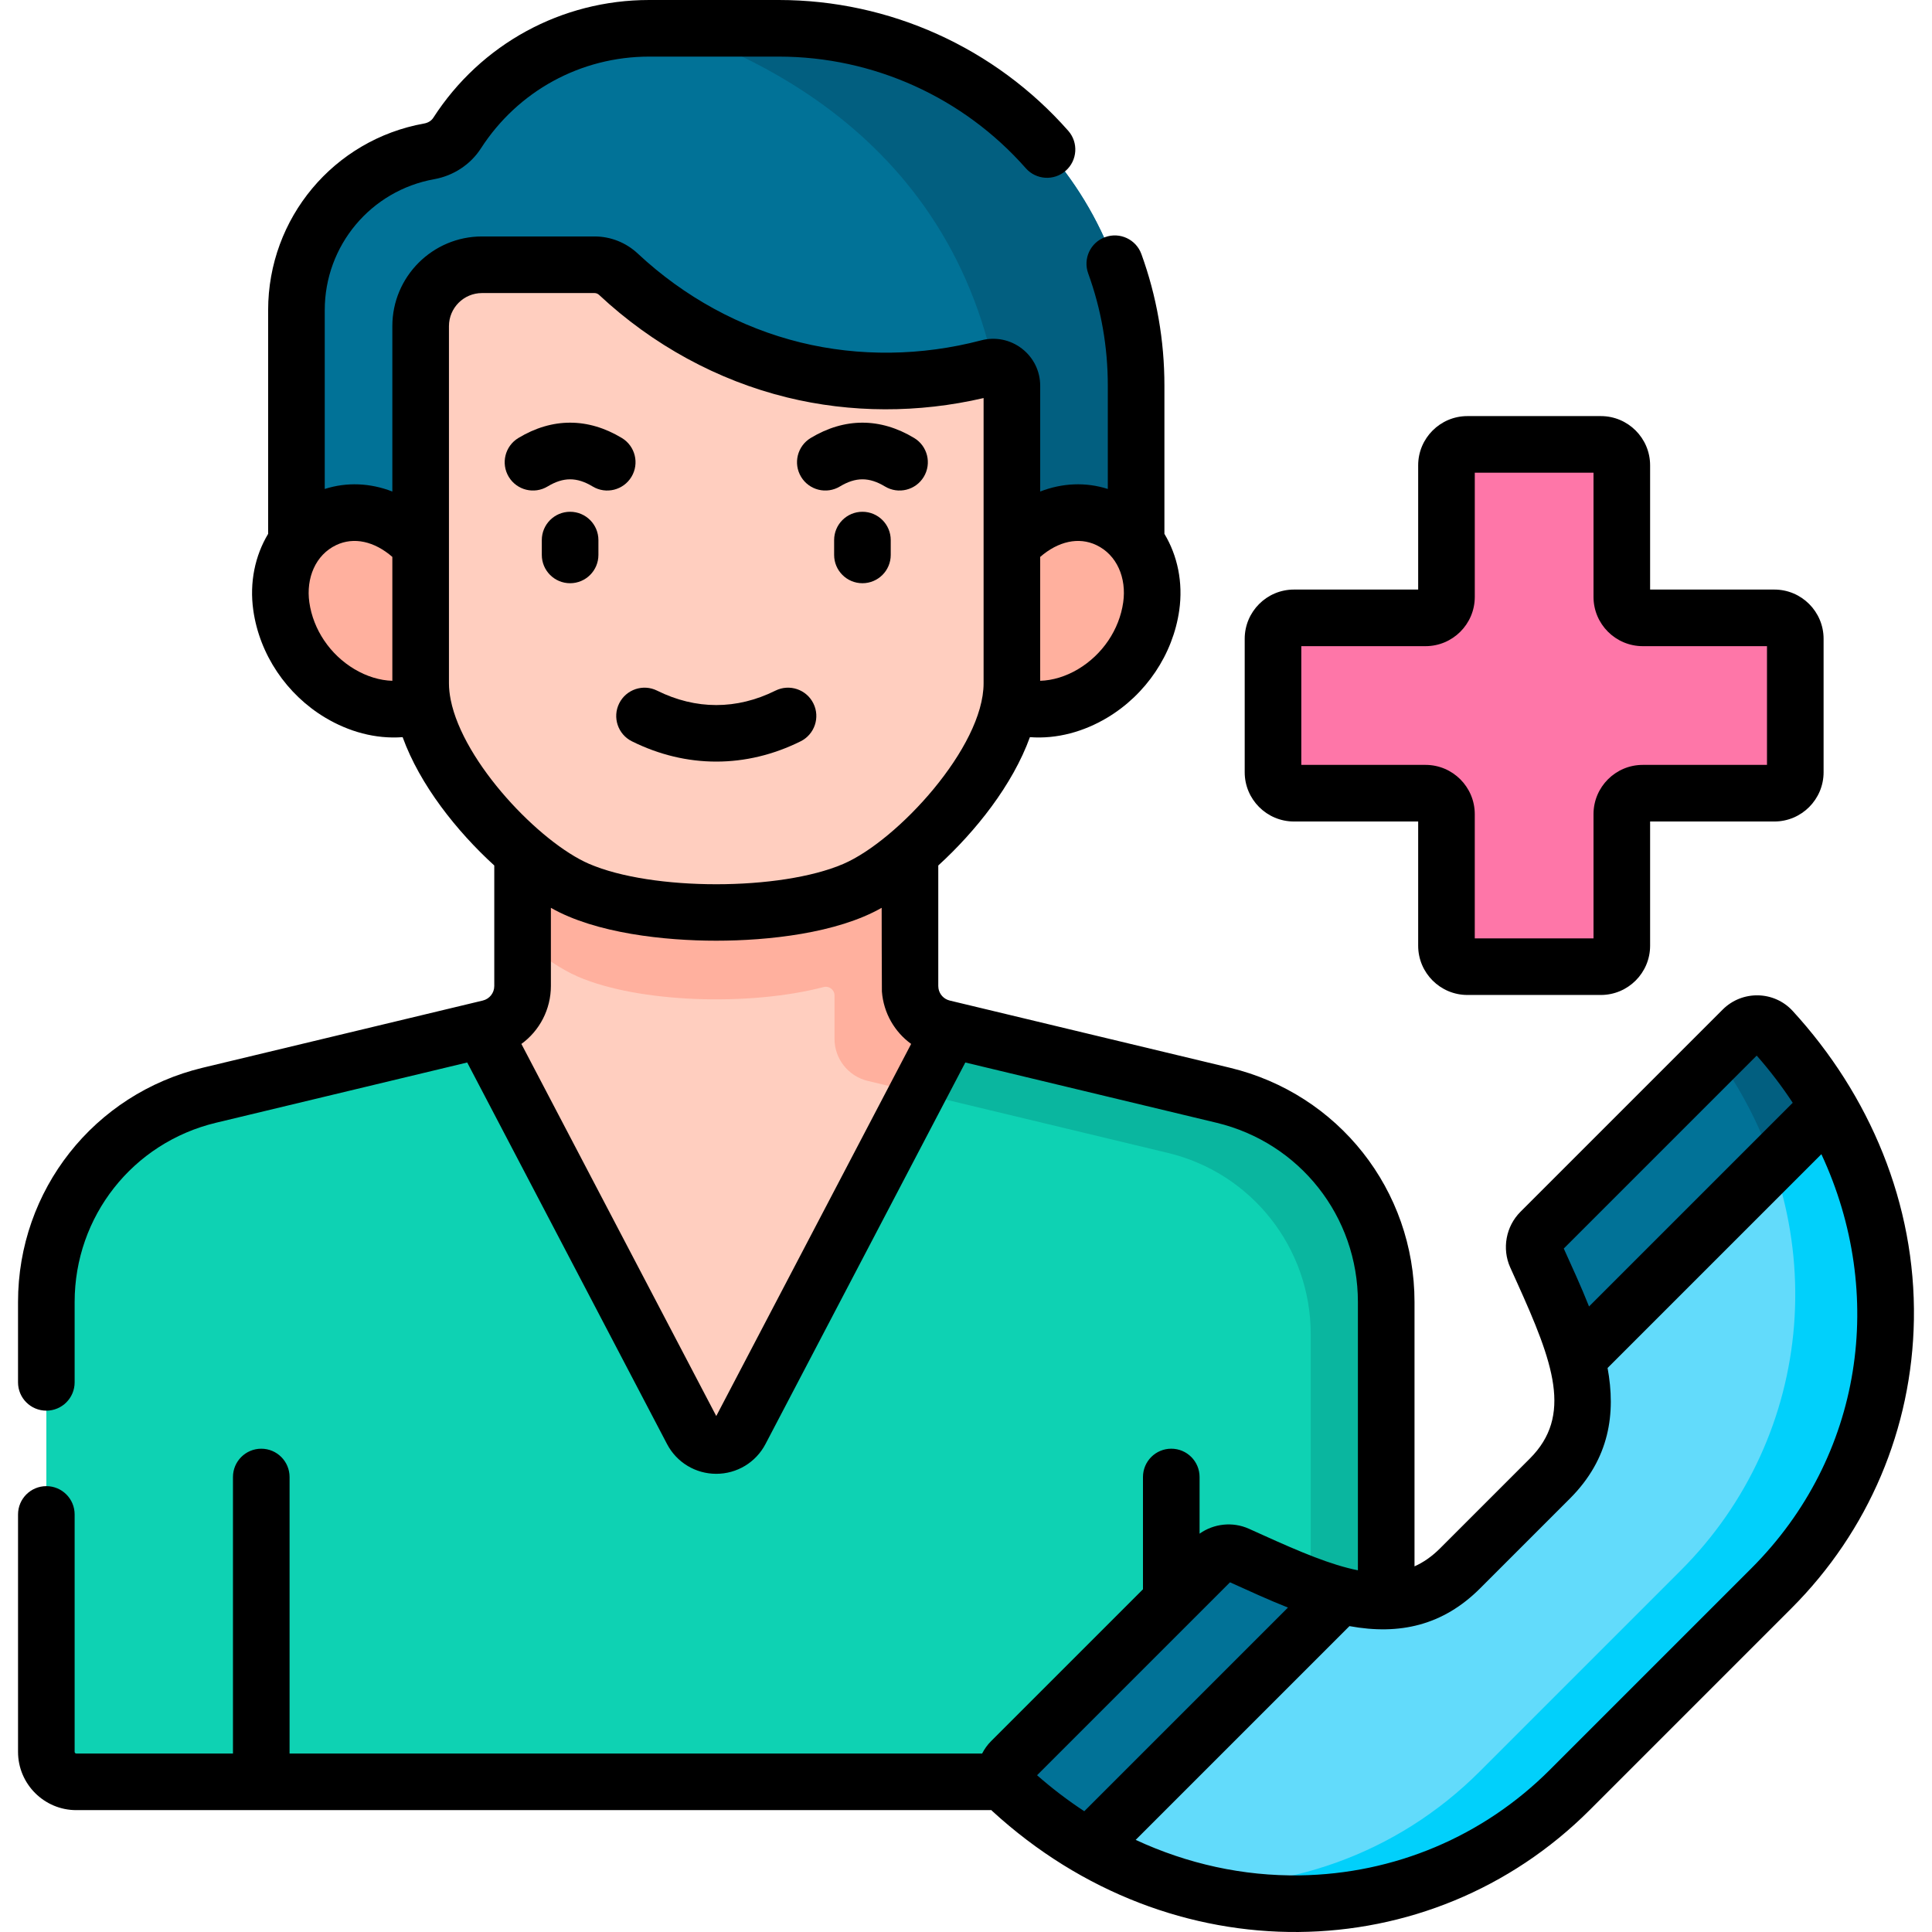 <?xml version="1.0" encoding="UTF-8"?>
<svg xmlns="http://www.w3.org/2000/svg" width="160" height="160" viewBox="0 0 160 160" fill="none">
  <path d="M75.359 81.655V63.938H43.277V81.655C43.277 83.311 42.14 84.753 40.53 85.139L17.34 90.703C9.421 92.603 3.838 99.685 3.838 107.828V145.08C3.838 146.451 4.949 147.562 6.319 147.562H112.317C113.688 147.562 114.799 146.451 114.799 145.08V107.829C114.799 99.685 109.215 92.604 101.297 90.704L78.107 85.14C76.496 84.753 75.359 83.312 75.359 81.655Z" fill="#0ED2B3"></path>
  <path d="M101.297 90.704L78.107 85.139C76.496 84.753 75.36 83.311 75.36 81.655V63.938H69.11V86.03C69.11 87.687 70.246 89.127 71.857 89.513L96.727 95.481C103.66 97.145 108.548 103.345 108.548 110.475V145.08C108.548 146.451 107.438 147.562 106.067 147.562H112.317C113.688 147.562 114.798 146.451 114.798 145.08V107.829C114.798 99.685 109.215 92.604 101.297 90.704Z" fill="#0AB69F"></path>
  <path d="M78.715 85.285L61.318 118.503C60.473 120.114 58.164 120.114 57.318 118.503L39.921 85.285L40.53 85.139C42.142 84.751 43.277 83.311 43.277 81.655V63.938H75.36V81.655C75.36 83.311 76.495 84.752 78.106 85.139L78.715 85.285Z" fill="#FFCEBF"></path>
  <path d="M78.107 85.14C76.495 84.751 75.36 83.311 75.36 81.655V63.939H43.277V77.838C44.906 79.23 46.52 80.303 47.86 80.881C52.907 83.058 62.066 83.345 68.203 81.745C68.663 81.625 69.111 81.967 69.111 82.442V86.031C69.111 87.687 70.246 89.127 71.857 89.514L75.983 90.504L78.716 85.285L78.107 85.14Z" fill="#FFB09E"></path>
  <path d="M64.498 2.344H53.761C47.085 2.344 41.219 5.803 37.853 11.025C37.332 11.833 36.489 12.363 35.543 12.533C29.293 13.652 24.549 19.113 24.549 25.685V46.008H94.087V31.933C94.087 15.592 80.84 2.344 64.498 2.344Z" fill="#017297"></path>
  <path d="M64.498 2.344H55.749C69.7 7.138 85.616 18.915 83.074 46.007H94.087V31.933C94.087 15.592 80.84 2.344 64.498 2.344Z" fill="#025F80"></path>
  <path d="M82.249 47.223V57.605C86.945 60.806 94.404 56.827 95.341 50.205C96.364 42.972 87.496 38.575 82.249 47.223Z" fill="#FFB09E"></path>
  <path d="M36.387 47.223V57.605C31.691 60.806 24.232 56.827 23.295 50.205C22.272 42.972 31.14 38.575 36.387 47.223Z" fill="#FFB09E"></path>
  <path d="M81.848 30.454C82.835 30.195 83.801 30.932 83.801 31.952V56.587C83.801 63.304 75.55 71.634 70.777 73.694C64.96 76.203 53.677 76.203 47.859 73.694C43.087 71.634 34.836 63.304 34.836 56.587V27.008C34.836 24.201 37.111 21.926 39.917 21.926H49.235C49.971 21.926 50.678 22.208 51.216 22.71C55.29 26.52 60.325 29.31 65.747 30.639C71.017 31.932 76.603 31.831 81.848 30.454Z" fill="#FFCEBF"></path>
  <path d="M127.57 102.018C127.049 102.539 126.905 103.327 127.206 104C130.112 110.496 133.638 117.164 128.348 122.454L120.919 129.882C115.63 135.172 108.962 131.646 102.465 128.741C101.793 128.44 101.005 128.583 100.484 129.104L83.73 145.859C83.06 146.529 83.073 147.627 83.772 148.267C97.958 161.263 117.926 160.311 130.005 148.231L146.697 131.539C158.779 119.457 159.831 99.584 146.734 85.305C146.094 84.608 144.995 84.594 144.325 85.264L127.57 102.018Z" fill="#62DBFB"></path>
  <path d="M146.733 85.305C146.093 84.607 144.994 84.594 144.325 85.263L142.177 87.411C152.098 101.28 150.306 118.943 139.212 130.037L122.52 146.729C115.701 153.548 106.368 156.82 96.981 156.04C108.69 159.817 121.365 156.871 130.005 148.231L146.696 131.539C158.779 119.457 159.83 99.584 146.733 85.305Z" fill="#01D0FB"></path>
  <path d="M144.325 85.263L127.57 102.018C127.049 102.539 126.905 103.327 127.206 104C128.481 106.849 129.875 109.732 130.591 112.517L151.449 91.659C150.158 89.462 148.596 87.339 146.753 85.326C146.105 84.619 145.003 84.586 144.325 85.263Z" fill="#017297"></path>
  <path d="M151.449 91.66C150.158 89.463 148.596 87.339 146.753 85.326C146.105 84.619 145.003 84.586 144.325 85.263L142.178 87.411C144.206 90.246 145.736 93.24 146.806 96.303L151.449 91.66Z" fill="#025F80"></path>
  <path d="M100.484 129.104L83.73 145.859C83.052 146.537 83.086 147.64 83.793 148.287C85.804 150.127 87.932 151.685 90.136 152.973L110.983 132.126C108.198 131.409 105.316 130.015 102.466 128.741C101.793 128.44 101.005 128.583 100.484 129.104Z" fill="#017297"></path>
  <path d="M146.944 51.169H136.044C135.087 51.169 134.311 50.393 134.311 49.435V38.536C134.311 37.578 133.535 36.802 132.577 36.802H121.524C120.566 36.802 119.79 37.578 119.79 38.536V49.435C119.79 50.393 119.014 51.169 118.057 51.169H107.157C106.2 51.169 105.424 51.944 105.424 52.902V63.956C105.424 64.913 106.2 65.689 107.157 65.689H118.057C119.014 65.689 119.79 66.465 119.79 67.423V78.322C119.79 79.279 120.566 80.055 121.524 80.055H132.577C133.535 80.055 134.311 79.279 134.311 78.322V67.423C134.311 66.465 135.087 65.689 136.044 65.689H146.944C147.901 65.689 148.677 64.913 148.677 63.956V52.902C148.677 51.944 147.901 51.169 146.944 51.169Z" fill="#FE76A8"></path>
  <path d="M148.461 83.721C146.92 82.041 144.278 81.997 142.668 83.606L125.913 100.361C124.714 101.561 124.374 103.407 125.067 104.957C125.248 105.363 125.433 105.769 125.617 106.176C128.659 112.899 130.249 117.238 126.691 120.797L119.263 128.225C118.588 128.899 117.886 129.388 117.144 129.718V107.828C117.144 98.565 110.853 90.585 101.844 88.424C94.213 86.593 85.166 84.427 78.656 82.862C78.165 82.744 77.804 82.349 77.722 81.867C77.71 81.798 77.704 81.728 77.704 81.656V71.677C80.815 68.835 83.86 65.002 85.293 61.048C87.555 61.218 89.774 60.582 91.684 59.443C94.91 57.52 97.145 54.19 97.662 50.535C97.987 48.237 97.518 46.015 96.432 44.212V31.934C96.432 28.19 95.79 24.525 94.525 21.041C94.084 19.824 92.74 19.196 91.522 19.638C90.306 20.08 89.677 21.424 90.119 22.641C91.198 25.61 91.744 28.737 91.744 31.934V40.494C89.909 39.909 87.976 39.996 86.145 40.706V31.952C86.145 30.736 85.593 29.613 84.63 28.87C83.665 28.126 82.434 27.877 81.253 28.187C76.304 29.487 71.135 29.547 66.305 28.363C61.329 27.143 56.665 24.596 52.817 20.998C51.84 20.085 50.569 19.582 49.235 19.582H39.917C35.823 19.582 32.492 22.913 32.492 27.007V40.706C30.662 39.996 28.729 39.909 26.894 40.494V25.684C26.894 20.342 30.705 15.781 35.962 14.84C37.56 14.551 38.967 13.623 39.824 12.294C42.893 7.531 48.104 4.688 53.763 4.688H64.497C72.32 4.688 79.775 8.057 84.951 13.931C85.806 14.902 87.288 14.996 88.259 14.14C89.23 13.284 89.323 11.803 88.468 10.832C82.403 3.948 73.665 0 64.497 0H53.763C46.504 0 39.82 3.647 35.883 9.755C35.725 10 35.456 10.168 35.131 10.227C27.642 11.568 22.206 18.068 22.206 25.684V44.212C21.12 46.014 20.651 48.237 20.976 50.534C21.491 54.187 23.724 57.517 26.949 59.441C28.869 60.586 31.088 61.218 33.344 61.048C34.777 65.002 37.822 68.835 40.934 71.677V81.656C40.934 82.23 40.542 82.727 39.983 82.861C33.203 84.491 20.414 87.555 16.793 88.424C7.785 90.585 1.493 98.565 1.493 107.828V114.481C1.493 115.776 2.543 116.825 3.837 116.825C5.131 116.825 6.181 115.776 6.181 114.481V107.828C6.181 100.741 10.994 94.636 17.887 92.982L38.692 87.991L55.242 119.591C56.039 121.111 57.601 122.055 59.318 122.055C61.035 122.055 62.596 121.111 63.394 119.59L79.944 87.991L100.75 92.983C107.642 94.636 112.456 100.741 112.456 107.828V130.045C110.24 129.607 107.686 128.529 104.642 127.151C104.235 126.967 103.828 126.783 103.422 126.601C102.081 126.001 100.518 126.177 99.344 127.012V122.319C99.344 121.025 98.294 119.975 97 119.975C95.705 119.975 94.656 121.025 94.656 122.319V131.618L82.071 144.202C81.772 144.502 81.526 144.847 81.336 145.219H23.981V122.32C23.981 121.026 22.931 119.976 21.637 119.976C20.343 119.976 19.293 121.026 19.293 122.32V145.219H6.319C6.244 145.219 6.181 145.156 6.181 145.082V125.419C6.181 124.125 5.132 123.076 3.838 123.076C2.543 123.076 1.494 124.125 1.494 125.419V145.082C1.494 147.742 3.658 149.907 6.319 149.907H82.1C82.13 149.936 82.157 149.968 82.188 149.996C97.025 163.588 118.438 163.114 131.663 149.889L148.354 133.197C154.749 126.802 158.353 118.31 158.501 109.285C158.659 99.696 154.84 90.676 148.461 83.721ZM90.791 45.139C92.504 45.95 93.304 47.869 93.02 49.878C92.7 52.142 91.302 54.213 89.283 55.417C88.264 56.024 87.169 56.352 86.144 56.381V46.122C87.643 44.82 89.336 44.449 90.791 45.139ZM25.617 49.878C25.336 47.888 26.121 45.956 27.846 45.139C29.302 44.449 30.994 44.82 32.492 46.12V56.381C31.467 56.352 30.37 56.023 29.351 55.415C27.332 54.211 25.937 52.141 25.617 49.878ZM37.326 57.96C37.231 57.481 37.18 57.021 37.18 56.587V27.008C37.18 25.498 38.408 24.27 39.917 24.27H49.235C49.375 24.27 49.51 24.324 49.615 24.423C54.049 28.568 59.434 31.505 65.188 32.915C70.453 34.207 76.055 34.222 81.457 32.965V56.587C81.457 61.87 74.33 69.608 69.849 71.542C64.633 73.792 54.004 73.792 48.788 71.542C44.715 69.784 38.364 63.159 37.326 57.96ZM59.318 117.27L43.179 86.454C44.686 85.363 45.622 83.584 45.622 81.656V75.182C49.334 77.297 55.053 77.905 59.318 77.905C63.589 77.905 69.306 77.295 73.016 75.181C73.016 75.181 73.023 81.961 73.035 82.112C73.172 83.906 74.097 85.469 75.458 86.453L59.318 117.27ZM145.483 87.42C146.589 88.674 147.58 89.982 148.466 91.328L131.597 108.197C130.935 106.523 130.183 104.905 129.505 103.398L145.483 87.42ZM101.864 131.04C103.452 131.755 105.015 132.48 106.663 133.132L89.796 149.998C88.441 149.108 87.133 148.115 85.886 147.017L101.864 131.04ZM145.04 129.882L128.348 146.574C122.832 152.09 115.479 155.192 107.643 155.31C102.964 155.38 98.341 154.363 94.052 152.371L111.756 134.668C115.905 135.428 119.503 134.613 122.577 131.54L130.006 124.111C133.325 120.792 133.818 117.023 133.133 113.29L150.839 95.584C156.223 107.146 154.297 120.625 145.04 129.882Z" fill="black"></path>
  <path d="M107.158 68.033H117.447V78.322C117.447 80.57 119.276 82.399 121.524 82.399H132.578C134.826 82.399 136.655 80.57 136.655 78.322V68.033H146.945C149.193 68.033 151.022 66.204 151.022 63.956V52.902C151.022 50.654 149.193 48.825 146.945 48.825H136.655V38.536C136.655 36.288 134.826 34.459 132.578 34.459H121.524C119.276 34.459 117.447 36.288 117.447 38.536V48.825H107.158C104.91 48.825 103.081 50.654 103.081 52.902V63.956C103.081 66.204 104.91 68.033 107.158 68.033ZM107.769 53.512H118.058C120.306 53.512 122.135 51.683 122.135 49.435V39.146H131.968V49.435C131.968 51.683 133.797 53.512 136.045 53.512H146.334V63.345H136.045C133.797 63.345 131.968 65.174 131.968 67.423V77.712H122.134V67.423C122.134 65.174 120.305 63.345 118.057 63.345H107.768V53.512H107.769Z" fill="black"></path>
  <path d="M47.214 42.383C45.919 42.383 44.87 43.432 44.87 44.727V45.957C44.87 47.251 45.919 48.3 47.214 48.3C48.508 48.3 49.558 47.251 49.558 45.957V44.727C49.558 43.432 48.508 42.383 47.214 42.383Z" fill="black"></path>
  <path d="M71.423 42.383C70.129 42.383 69.079 43.432 69.079 44.727V45.957C69.079 47.251 70.129 48.3 71.423 48.3C72.717 48.3 73.767 47.251 73.767 45.957V44.727C73.767 43.432 72.717 42.383 71.423 42.383Z" fill="black"></path>
  <path d="M51.278 58.252C50.702 59.411 51.174 60.817 52.334 61.393C54.586 62.512 56.952 63.072 59.319 63.072C61.685 63.072 64.051 62.512 66.303 61.393C67.463 60.817 67.936 59.411 67.36 58.252C66.784 57.092 65.377 56.619 64.218 57.196C61.013 58.788 57.624 58.788 54.419 57.196C53.26 56.619 51.853 57.093 51.278 58.252Z" fill="black"></path>
  <path d="M45.351 40.286C46.657 39.498 47.771 39.498 49.077 40.286C50.191 40.959 51.63 40.592 52.294 39.491C52.964 38.383 52.607 36.942 51.499 36.273C48.696 34.581 45.732 34.581 42.929 36.273C41.821 36.942 41.465 38.383 42.133 39.491C42.802 40.599 44.243 40.955 45.351 40.286Z" fill="black"></path>
  <path d="M69.56 40.286C70.866 39.498 71.98 39.498 73.286 40.286C74.399 40.958 75.838 40.593 76.503 39.49C77.172 38.382 76.816 36.942 75.708 36.273C72.905 34.581 69.941 34.581 67.138 36.273C66.03 36.942 65.673 38.383 66.343 39.49C67.011 40.599 68.452 40.955 69.56 40.286Z" fill="black"></path>
</svg>
